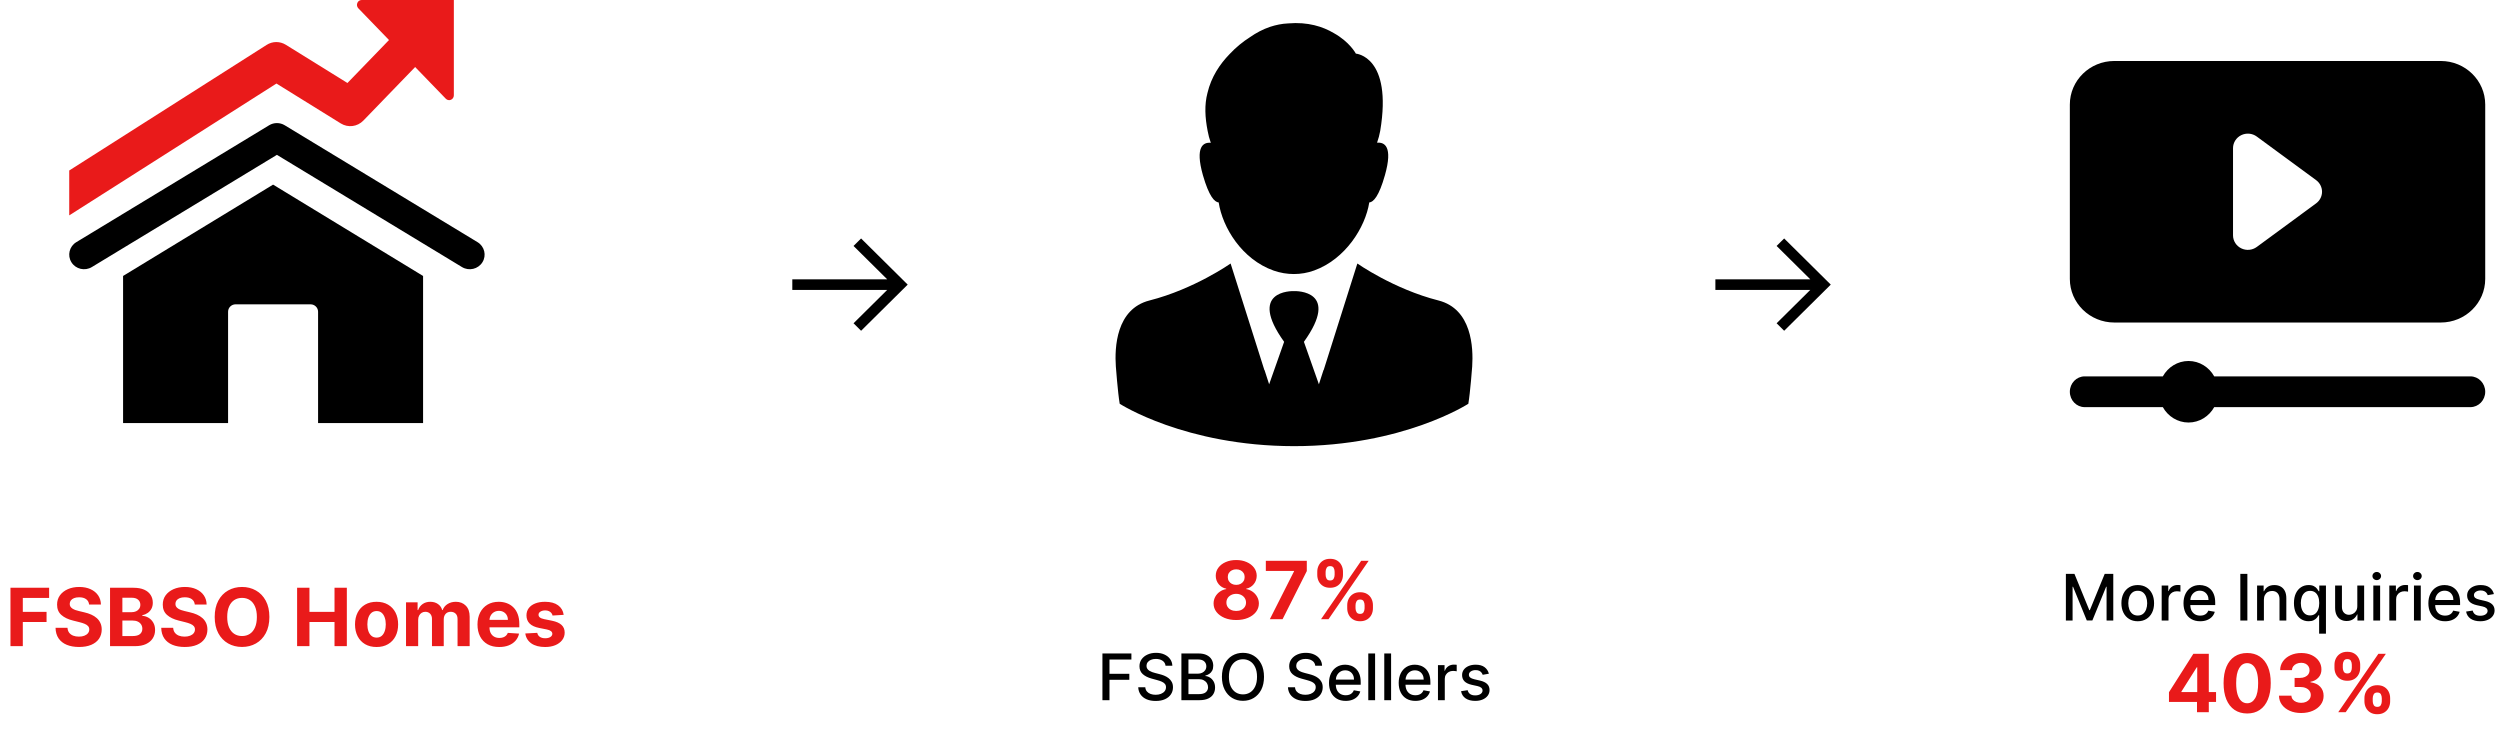 <svg width="325" height="96" viewBox="0 0 325 96" fill="none" xmlns="http://www.w3.org/2000/svg">
<path fill-rule="evenodd" clip-rule="evenodd" d="M281.167 48.928C281.834 47.733 283.081 46.928 284.507 46.928C285.934 46.928 287.18 47.733 287.848 48.928H321.15C322.214 48.928 323.079 49.824 323.079 50.928C323.079 52.032 322.214 52.928 321.15 52.928H287.848C287.18 54.123 285.934 54.928 284.507 54.928C283.081 54.928 281.834 54.123 281.167 52.928H271.007C269.943 52.928 269.079 52.032 269.079 50.928C269.079 49.824 269.943 48.928 271.007 48.928H281.167Z" fill="black"/>
<path d="M60.058 34.718L35.998 20.13L11.939 34.718C11.03 35.267 9.842 34.99 9.287 34.095C8.728 33.202 9.011 32.032 9.919 31.482L34.99 16.282C35.609 15.906 36.392 15.906 37.011 16.282L62.081 31.482C62.99 32.033 63.271 33.202 62.714 34.095C62.151 34.994 60.959 35.265 60.058 34.718Z" fill="black"/>
<path d="M40.375 39.562H30.625C30.087 39.562 29.65 39.994 29.65 40.527V55H16V35.874L35.5 24L55 35.876V55H41.35V40.527C41.35 39.994 40.913 39.562 40.375 39.562Z" fill="black"/>
<path d="M59 0V12.387C59 12.951 58.34 13.233 57.954 12.834L53.969 8.714L47.239 15.673C46.458 16.482 45.248 16.631 44.302 16.047L35.938 10.86L9 28V22.165L34.663 5.837C35.427 5.35 36.389 5.344 37.161 5.823L45.167 10.79L50.571 5.203L46.587 1.084C46.198 0.682 46.473 0 47.019 0H59Z" fill="#E91A1A"/>
<path d="M1.36 84V76.409H6.386V77.732H2.965V79.541H6.052V80.864H2.965V84H1.36ZM11.583 78.592C11.553 78.293 11.426 78.061 11.201 77.895C10.976 77.73 10.671 77.647 10.286 77.647C10.024 77.647 9.803 77.684 9.622 77.758C9.442 77.83 9.304 77.93 9.207 78.058C9.113 78.187 9.066 78.333 9.066 78.496C9.061 78.632 9.09 78.75 9.152 78.852C9.216 78.953 9.304 79.041 9.415 79.115C9.526 79.186 9.654 79.249 9.8 79.304C9.946 79.356 10.102 79.4 10.267 79.437L10.949 79.6C11.28 79.675 11.584 79.773 11.861 79.897C12.138 80.02 12.377 80.172 12.58 80.353C12.783 80.533 12.94 80.746 13.051 80.99C13.165 81.235 13.223 81.515 13.225 81.832C13.223 82.296 13.104 82.699 12.869 83.04C12.637 83.379 12.301 83.642 11.861 83.829C11.424 84.015 10.896 84.108 10.278 84.108C9.666 84.108 9.132 84.014 8.677 83.826C8.225 83.638 7.872 83.36 7.617 82.992C7.365 82.621 7.233 82.163 7.221 81.617H8.774C8.791 81.871 8.864 82.084 8.992 82.254C9.123 82.422 9.297 82.549 9.515 82.636C9.735 82.72 9.983 82.762 10.26 82.762C10.532 82.762 10.768 82.722 10.968 82.643C11.17 82.564 11.327 82.454 11.438 82.314C11.55 82.173 11.605 82.011 11.605 81.828C11.605 81.657 11.555 81.514 11.453 81.398C11.354 81.282 11.209 81.183 11.016 81.102C10.826 81.02 10.592 80.946 10.315 80.879L9.489 80.672C8.849 80.516 8.344 80.272 7.973 79.941C7.602 79.61 7.418 79.164 7.421 78.603C7.418 78.144 7.541 77.742 7.788 77.399C8.037 77.055 8.379 76.787 8.814 76.594C9.249 76.402 9.743 76.305 10.297 76.305C10.86 76.305 11.352 76.402 11.772 76.594C12.195 76.787 12.523 77.055 12.758 77.399C12.993 77.742 13.114 78.14 13.121 78.592H11.583ZM14.305 84V76.409H17.344C17.902 76.409 18.368 76.492 18.741 76.657C19.114 76.823 19.395 77.053 19.582 77.347C19.77 77.638 19.864 77.975 19.864 78.355C19.864 78.652 19.805 78.912 19.686 79.137C19.568 79.359 19.405 79.542 19.197 79.686C18.992 79.826 18.757 79.927 18.493 79.986V80.06C18.782 80.072 19.052 80.154 19.305 80.305C19.559 80.455 19.765 80.667 19.924 80.939C20.082 81.208 20.161 81.529 20.161 81.902C20.161 82.305 20.061 82.664 19.86 82.981C19.663 83.294 19.37 83.543 18.982 83.726C18.594 83.909 18.116 84 17.548 84H14.305ZM15.909 82.688H17.218C17.665 82.688 17.991 82.603 18.196 82.432C18.401 82.259 18.504 82.029 18.504 81.743C18.504 81.533 18.453 81.347 18.352 81.187C18.251 81.026 18.106 80.9 17.918 80.809C17.733 80.717 17.512 80.672 17.255 80.672H15.909V82.688ZM15.909 79.586H17.099C17.319 79.586 17.514 79.547 17.685 79.471C17.858 79.392 17.994 79.28 18.093 79.137C18.194 78.994 18.244 78.822 18.244 78.622C18.244 78.348 18.147 78.126 17.952 77.959C17.759 77.79 17.485 77.706 17.129 77.706H15.909V79.586ZM25.323 78.592C25.293 78.293 25.166 78.061 24.941 77.895C24.716 77.73 24.411 77.647 24.026 77.647C23.764 77.647 23.543 77.684 23.362 77.758C23.182 77.83 23.043 77.93 22.947 78.058C22.853 78.187 22.806 78.333 22.806 78.496C22.801 78.632 22.83 78.75 22.892 78.852C22.956 78.953 23.043 79.041 23.155 79.115C23.266 79.186 23.394 79.249 23.54 79.304C23.686 79.356 23.842 79.4 24.007 79.437L24.689 79.6C25.02 79.675 25.324 79.773 25.601 79.897C25.878 80.02 26.117 80.172 26.32 80.353C26.523 80.533 26.68 80.746 26.791 80.99C26.904 81.235 26.962 81.515 26.965 81.832C26.962 82.296 26.844 82.699 26.609 83.04C26.377 83.379 26.041 83.642 25.601 83.829C25.163 84.015 24.636 84.108 24.018 84.108C23.405 84.108 22.872 84.014 22.417 83.826C21.965 83.638 21.611 83.36 21.357 82.992C21.105 82.621 20.973 82.163 20.96 81.617H22.513C22.531 81.871 22.604 82.084 22.732 82.254C22.863 82.422 23.037 82.549 23.255 82.636C23.475 82.72 23.723 82.762 24 82.762C24.271 82.762 24.508 82.722 24.708 82.643C24.91 82.564 25.067 82.454 25.178 82.314C25.29 82.173 25.345 82.011 25.345 81.828C25.345 81.657 25.294 81.514 25.193 81.398C25.094 81.282 24.949 81.183 24.756 81.102C24.566 81.02 24.332 80.946 24.055 80.879L23.229 80.672C22.589 80.516 22.084 80.272 21.713 79.941C21.342 79.61 21.158 79.164 21.161 78.603C21.158 78.144 21.28 77.742 21.527 77.399C21.777 77.055 22.119 76.787 22.554 76.594C22.989 76.402 23.483 76.305 24.037 76.305C24.6 76.305 25.092 76.402 25.512 76.594C25.934 76.787 26.263 77.055 26.498 77.399C26.733 77.742 26.854 78.14 26.861 78.592H25.323ZM35.02 80.205C35.02 81.032 34.863 81.737 34.549 82.317C34.238 82.898 33.813 83.341 33.274 83.648C32.738 83.952 32.135 84.104 31.465 84.104C30.791 84.104 30.186 83.951 29.649 83.644C29.113 83.338 28.689 82.894 28.378 82.314C28.067 81.733 27.911 81.03 27.911 80.205C27.911 79.377 28.067 78.673 28.378 78.092C28.689 77.511 29.113 77.069 29.649 76.765C30.186 76.459 30.791 76.305 31.465 76.305C32.135 76.305 32.738 76.459 33.274 76.765C33.813 77.069 34.238 77.511 34.549 78.092C34.863 78.673 35.02 79.377 35.02 80.205ZM33.393 80.205C33.393 79.668 33.312 79.216 33.152 78.848C32.994 78.48 32.77 78.201 32.481 78.01C32.192 77.82 31.853 77.725 31.465 77.725C31.078 77.725 30.739 77.82 30.45 78.01C30.161 78.201 29.936 78.48 29.775 78.848C29.617 79.216 29.538 79.668 29.538 80.205C29.538 80.741 29.617 81.193 29.775 81.561C29.936 81.929 30.161 82.209 30.45 82.399C30.739 82.589 31.078 82.684 31.465 82.684C31.853 82.684 32.192 82.589 32.481 82.399C32.77 82.209 32.994 81.929 33.152 81.561C33.312 81.193 33.393 80.741 33.393 80.205ZM38.624 84V76.409H40.229V79.541H43.487V76.409H45.089V84H43.487V80.864H40.229V84H38.624ZM48.954 84.111C48.379 84.111 47.881 83.989 47.461 83.744C47.043 83.497 46.721 83.154 46.493 82.714C46.266 82.272 46.152 81.759 46.152 81.176C46.152 80.588 46.266 80.074 46.493 79.634C46.721 79.192 47.043 78.848 47.461 78.603C47.881 78.356 48.379 78.233 48.954 78.233C49.53 78.233 50.027 78.356 50.444 78.603C50.864 78.848 51.188 79.192 51.416 79.634C51.643 80.074 51.757 80.588 51.757 81.176C51.757 81.759 51.643 82.272 51.416 82.714C51.188 83.154 50.864 83.497 50.444 83.744C50.027 83.989 49.53 84.111 48.954 84.111ZM48.962 82.888C49.224 82.888 49.442 82.814 49.618 82.666C49.793 82.515 49.925 82.31 50.014 82.05C50.106 81.791 50.152 81.496 50.152 81.165C50.152 80.833 50.106 80.538 50.014 80.279C49.925 80.019 49.793 79.814 49.618 79.663C49.442 79.513 49.224 79.437 48.962 79.437C48.697 79.437 48.475 79.513 48.295 79.663C48.117 79.814 47.982 80.019 47.891 80.279C47.802 80.538 47.757 80.833 47.757 81.165C47.757 81.496 47.802 81.791 47.891 82.05C47.982 82.31 48.117 82.515 48.295 82.666C48.475 82.814 48.697 82.888 48.962 82.888ZM52.783 84V78.307H54.288V79.311H54.355C54.473 78.978 54.671 78.715 54.948 78.522C55.224 78.329 55.556 78.233 55.941 78.233C56.331 78.233 56.664 78.33 56.938 78.526C57.212 78.718 57.395 78.98 57.487 79.311H57.546C57.662 78.985 57.872 78.725 58.176 78.529C58.483 78.332 58.844 78.233 59.262 78.233C59.793 78.233 60.224 78.402 60.556 78.74C60.889 79.077 61.056 79.553 61.056 80.171V84H59.481V80.483C59.481 80.166 59.397 79.929 59.229 79.771C59.061 79.613 58.851 79.534 58.599 79.534C58.312 79.534 58.088 79.625 57.928 79.808C57.767 79.988 57.687 80.227 57.687 80.523V84H56.156V80.449C56.156 80.17 56.076 79.948 55.915 79.782C55.757 79.617 55.548 79.534 55.289 79.534C55.113 79.534 54.955 79.578 54.814 79.667C54.676 79.754 54.566 79.876 54.484 80.034C54.403 80.19 54.362 80.373 54.362 80.583V84H52.783ZM64.898 84.111C64.312 84.111 63.808 83.993 63.386 83.755C62.965 83.516 62.642 83.177 62.414 82.74C62.187 82.3 62.073 81.78 62.073 81.179C62.073 80.594 62.187 80.08 62.414 79.638C62.642 79.195 62.962 78.85 63.374 78.603C63.789 78.356 64.276 78.233 64.835 78.233C65.21 78.233 65.56 78.293 65.884 78.414C66.21 78.533 66.494 78.712 66.736 78.952C66.981 79.192 67.171 79.493 67.307 79.856C67.443 80.217 67.511 80.639 67.511 81.124V81.557H62.703V80.579H66.025C66.025 80.352 65.975 80.15 65.876 79.975C65.777 79.799 65.64 79.662 65.465 79.563C65.292 79.462 65.091 79.411 64.861 79.411C64.621 79.411 64.409 79.467 64.223 79.578C64.04 79.687 63.897 79.834 63.793 80.019C63.689 80.202 63.636 80.406 63.634 80.631V81.561C63.634 81.843 63.686 82.086 63.789 82.291C63.896 82.496 64.045 82.655 64.238 82.766C64.431 82.877 64.659 82.933 64.924 82.933C65.099 82.933 65.26 82.908 65.406 82.858C65.551 82.809 65.676 82.735 65.78 82.636C65.884 82.537 65.963 82.416 66.017 82.273L67.478 82.369C67.403 82.72 67.251 83.026 67.022 83.288C66.794 83.548 66.5 83.75 66.139 83.896C65.781 84.04 65.367 84.111 64.898 84.111ZM73.278 79.93L71.832 80.019C71.808 79.896 71.755 79.784 71.673 79.686C71.592 79.584 71.484 79.504 71.351 79.445C71.22 79.383 71.063 79.352 70.88 79.352C70.635 79.352 70.429 79.404 70.261 79.508C70.093 79.609 70.009 79.745 70.009 79.915C70.009 80.051 70.063 80.166 70.172 80.26C70.281 80.354 70.467 80.429 70.732 80.486L71.762 80.694C72.316 80.808 72.728 80.99 73 81.242C73.272 81.494 73.408 81.826 73.408 82.236C73.408 82.609 73.298 82.936 73.078 83.218C72.861 83.5 72.561 83.719 72.181 83.878C71.803 84.033 71.367 84.111 70.873 84.111C70.119 84.111 69.519 83.954 69.071 83.641C68.626 83.324 68.366 82.894 68.289 82.351L69.842 82.269C69.889 82.499 70.003 82.674 70.183 82.795C70.364 82.914 70.595 82.973 70.876 82.973C71.153 82.973 71.375 82.92 71.543 82.814C71.714 82.705 71.8 82.566 71.803 82.395C71.8 82.252 71.74 82.134 71.621 82.043C71.503 81.949 71.32 81.877 71.073 81.828L70.087 81.632C69.531 81.52 69.117 81.328 68.845 81.053C68.576 80.779 68.441 80.429 68.441 80.004C68.441 79.639 68.54 79.324 68.738 79.059C68.938 78.795 69.218 78.591 69.579 78.448C69.942 78.304 70.367 78.233 70.854 78.233C71.573 78.233 72.139 78.385 72.552 78.689C72.967 78.993 73.209 79.406 73.278 79.93Z" fill="#E91A1A"/>
<path d="M160.708 80.603C160.137 80.603 159.629 80.51 159.185 80.325C158.742 80.137 158.395 79.881 158.143 79.558C157.891 79.234 157.765 78.867 157.765 78.457C157.765 78.141 157.837 77.85 157.98 77.586C158.126 77.319 158.324 77.098 158.573 76.922C158.823 76.744 159.102 76.631 159.411 76.581V76.529C159.005 76.448 158.677 76.251 158.425 75.94C158.173 75.626 158.047 75.262 158.047 74.847C158.047 74.454 158.162 74.104 158.391 73.798C158.621 73.489 158.936 73.247 159.337 73.071C159.739 72.893 160.197 72.804 160.708 72.804C161.219 72.804 161.675 72.893 162.076 73.071C162.478 73.249 162.795 73.493 163.025 73.801C163.254 74.108 163.37 74.456 163.373 74.847C163.37 75.264 163.242 75.629 162.987 75.94C162.733 76.251 162.407 76.448 162.009 76.529V76.581C162.313 76.631 162.588 76.744 162.836 76.922C163.085 77.098 163.283 77.319 163.429 77.586C163.577 77.85 163.652 78.141 163.655 78.457C163.652 78.867 163.525 79.234 163.273 79.558C163.021 79.881 162.672 80.137 162.228 80.325C161.785 80.51 161.279 80.603 160.708 80.603ZM160.708 79.424C160.963 79.424 161.185 79.378 161.375 79.287C161.565 79.193 161.714 79.065 161.82 78.901C161.929 78.736 161.983 78.546 161.983 78.331C161.983 78.111 161.927 77.917 161.816 77.749C161.705 77.578 161.554 77.445 161.364 77.349C161.174 77.25 160.955 77.2 160.708 77.2C160.463 77.2 160.245 77.25 160.052 77.349C159.859 77.445 159.707 77.578 159.596 77.749C159.487 77.917 159.433 78.111 159.433 78.331C159.433 78.546 159.486 78.736 159.592 78.901C159.699 79.065 159.848 79.193 160.041 79.287C160.234 79.378 160.456 79.424 160.708 79.424ZM160.708 76.033C160.921 76.033 161.11 75.99 161.275 75.903C161.441 75.817 161.57 75.697 161.664 75.543C161.758 75.39 161.805 75.214 161.805 75.013C161.805 74.816 161.758 74.643 161.664 74.495C161.57 74.344 161.442 74.227 161.279 74.142C161.116 74.056 160.925 74.013 160.708 74.013C160.493 74.013 160.303 74.056 160.137 74.142C159.972 74.227 159.842 74.344 159.748 74.495C159.657 74.643 159.611 74.816 159.611 75.013C159.611 75.214 159.658 75.39 159.752 75.543C159.846 75.697 159.975 75.817 160.141 75.903C160.306 75.99 160.495 76.033 160.708 76.033ZM165.077 80.499L168.224 74.272V74.22H164.558V72.908H169.884V74.239L166.734 80.499H165.077ZM175.139 79.076V78.675C175.139 78.371 175.203 78.092 175.332 77.838C175.463 77.581 175.652 77.376 175.899 77.222C176.149 77.067 176.452 76.989 176.811 76.989C177.174 76.989 177.479 77.066 177.726 77.219C177.976 77.372 178.164 77.577 178.29 77.834C178.418 78.089 178.482 78.369 178.482 78.675V79.076C178.482 79.38 178.418 79.66 178.29 79.917C178.161 80.172 177.972 80.376 177.723 80.529C177.473 80.684 177.169 80.762 176.811 80.762C176.447 80.762 176.142 80.684 175.895 80.529C175.648 80.376 175.46 80.172 175.332 79.917C175.203 79.66 175.139 79.38 175.139 79.076ZM176.218 78.675V79.076C176.218 79.251 176.26 79.417 176.344 79.572C176.43 79.728 176.586 79.806 176.811 79.806C177.036 79.806 177.189 79.729 177.27 79.576C177.354 79.423 177.396 79.256 177.396 79.076V78.675C177.396 78.495 177.357 78.327 177.278 78.171C177.199 78.016 177.043 77.938 176.811 77.938C176.588 77.938 176.434 78.016 176.347 78.171C176.261 78.327 176.218 78.495 176.218 78.675ZM171.244 74.732V74.332C171.244 74.025 171.309 73.745 171.44 73.49C171.571 73.233 171.76 73.028 172.007 72.875C172.257 72.722 172.558 72.645 172.912 72.645C173.277 72.645 173.584 72.722 173.831 72.875C174.078 73.028 174.266 73.233 174.394 73.49C174.523 73.745 174.587 74.025 174.587 74.332V74.732C174.587 75.038 174.521 75.319 174.39 75.573C174.262 75.828 174.073 76.031 173.823 76.185C173.576 76.335 173.272 76.411 172.912 76.411C172.551 76.411 172.246 76.334 171.996 76.181C171.749 76.025 171.561 75.822 171.433 75.569C171.307 75.315 171.244 75.036 171.244 74.732ZM172.33 74.332V74.732C172.33 74.912 172.372 75.079 172.456 75.232C172.542 75.385 172.694 75.462 172.912 75.462C173.139 75.462 173.293 75.385 173.375 75.232C173.459 75.079 173.501 74.912 173.501 74.732V74.332C173.501 74.151 173.461 73.983 173.382 73.827C173.303 73.672 173.146 73.594 172.912 73.594C172.692 73.594 172.54 73.673 172.456 73.831C172.372 73.989 172.33 74.156 172.33 74.332ZM171.733 80.499L176.952 72.908H177.923L172.704 80.499H171.733Z" fill="#E91A1A"/>
<path d="M281.966 91.253V89.989L285.135 84.996H286.225V86.746H285.58L283.582 89.907V89.966H288.086V91.253H281.966ZM285.61 92.587V90.867L285.64 90.307V84.996H287.144V92.587H285.61ZM292.131 92.754C291.494 92.751 290.945 92.594 290.486 92.283C290.029 91.972 289.676 91.521 289.429 90.93C289.185 90.34 289.064 89.629 289.066 88.799C289.066 87.971 289.188 87.266 289.433 86.683C289.68 86.099 290.032 85.656 290.489 85.352C290.949 85.046 291.496 84.892 292.131 84.892C292.766 84.892 293.313 85.046 293.77 85.352C294.229 85.658 294.583 86.103 294.83 86.686C295.077 87.267 295.199 87.971 295.197 88.799C295.197 89.632 295.073 90.343 294.826 90.934C294.581 91.524 294.231 91.975 293.773 92.287C293.316 92.598 292.769 92.754 292.131 92.754ZM292.131 91.423C292.566 91.423 292.913 91.204 293.173 90.767C293.432 90.33 293.561 89.674 293.558 88.799C293.558 88.223 293.499 87.744 293.38 87.361C293.264 86.978 293.099 86.69 292.884 86.497C292.671 86.305 292.421 86.208 292.131 86.208C291.699 86.208 291.353 86.424 291.094 86.857C290.834 87.289 290.703 87.936 290.701 88.799C290.701 89.382 290.759 89.869 290.875 90.259C290.994 90.647 291.16 90.939 291.375 91.134C291.59 91.327 291.842 91.423 292.131 91.423ZM299.147 92.691C298.593 92.691 298.1 92.596 297.668 92.405C297.238 92.213 296.898 91.948 296.649 91.612C296.402 91.274 296.274 90.883 296.267 90.441H297.883C297.893 90.626 297.953 90.789 298.065 90.93C298.178 91.069 298.329 91.176 298.517 91.253C298.705 91.329 298.916 91.368 299.151 91.368C299.395 91.368 299.611 91.324 299.799 91.238C299.987 91.151 300.134 91.031 300.24 90.878C300.346 90.725 300.4 90.548 300.4 90.348C300.4 90.146 300.343 89.966 300.229 89.811C300.118 89.653 299.957 89.529 299.747 89.44C299.54 89.351 299.293 89.307 299.006 89.307H298.298V88.128H299.006C299.248 88.128 299.462 88.086 299.647 88.002C299.835 87.918 299.981 87.802 300.085 87.654C300.188 87.503 300.24 87.327 300.24 87.127C300.24 86.937 300.195 86.77 300.103 86.627C300.014 86.481 299.888 86.368 299.725 86.286C299.564 86.204 299.377 86.164 299.162 86.164C298.944 86.164 298.745 86.203 298.565 86.282C298.385 86.359 298.24 86.469 298.131 86.612C298.023 86.755 297.964 86.923 297.957 87.116H296.419C296.426 86.679 296.551 86.293 296.793 85.96C297.035 85.626 297.362 85.365 297.772 85.178C298.184 84.987 298.65 84.892 299.169 84.892C299.693 84.892 300.151 84.987 300.544 85.178C300.937 85.368 301.242 85.625 301.46 85.949C301.68 86.27 301.788 86.631 301.786 87.031C301.788 87.456 301.656 87.811 301.389 88.095C301.125 88.379 300.78 88.559 300.355 88.636V88.695C300.914 88.767 301.339 88.961 301.63 89.277C301.924 89.591 302.07 89.984 302.068 90.456C302.07 90.888 301.945 91.272 301.693 91.608C301.444 91.945 301.099 92.209 300.659 92.402C300.219 92.594 299.715 92.691 299.147 92.691ZM307.376 91.164V90.763C307.376 90.459 307.44 90.18 307.569 89.926C307.7 89.669 307.889 89.464 308.136 89.31C308.385 89.155 308.689 89.077 309.048 89.077C309.411 89.077 309.716 89.153 309.963 89.307C310.213 89.46 310.401 89.665 310.527 89.922C310.655 90.177 310.719 90.457 310.719 90.763V91.164C310.719 91.468 310.655 91.748 310.527 92.005C310.398 92.26 310.209 92.463 309.96 92.617C309.71 92.772 309.406 92.85 309.048 92.85C308.684 92.85 308.379 92.772 308.132 92.617C307.885 92.463 307.697 92.26 307.569 92.005C307.44 91.748 307.376 91.468 307.376 91.164ZM308.455 90.763V91.164C308.455 91.339 308.497 91.505 308.581 91.66C308.667 91.816 308.823 91.894 309.048 91.894C309.273 91.894 309.426 91.817 309.507 91.664C309.591 91.511 309.633 91.344 309.633 91.164V90.763C309.633 90.583 309.594 90.415 309.515 90.259C309.436 90.104 309.28 90.026 309.048 90.026C308.825 90.026 308.671 90.104 308.584 90.259C308.498 90.415 308.455 90.583 308.455 90.763ZM303.481 86.82V86.419C303.481 86.113 303.546 85.832 303.677 85.578C303.808 85.321 303.997 85.116 304.244 84.963C304.494 84.809 304.795 84.733 305.149 84.733C305.514 84.733 305.821 84.809 306.068 84.963C306.315 85.116 306.503 85.321 306.631 85.578C306.76 85.832 306.824 86.113 306.824 86.419V86.82C306.824 87.126 306.758 87.406 306.627 87.661C306.499 87.915 306.31 88.119 306.06 88.273C305.813 88.423 305.509 88.499 305.149 88.499C304.788 88.499 304.483 88.422 304.233 88.269C303.986 88.113 303.798 87.909 303.67 87.657C303.544 87.403 303.481 87.124 303.481 86.82ZM304.567 86.419V86.82C304.567 87 304.609 87.167 304.693 87.32C304.779 87.473 304.931 87.55 305.149 87.55C305.376 87.55 305.53 87.473 305.612 87.32C305.696 87.167 305.738 87 305.738 86.82V86.419C305.738 86.239 305.698 86.071 305.619 85.915C305.54 85.76 305.383 85.682 305.149 85.682C304.929 85.682 304.777 85.761 304.693 85.919C304.609 86.077 304.567 86.244 304.567 86.419ZM303.97 92.587L309.189 84.996H310.16L304.941 92.587H303.97Z" fill="#E91A1A"/>
<path d="M143.316 91.024V84.951H147.082V85.74H144.232V87.59H146.812V88.376H144.232V91.024H143.316ZM151.52 86.546C151.489 86.266 151.358 86.048 151.129 85.894C150.9 85.738 150.611 85.66 150.263 85.66C150.014 85.66 149.799 85.7 149.617 85.778C149.435 85.856 149.294 85.962 149.193 86.099C149.094 86.233 149.045 86.386 149.045 86.558C149.045 86.703 149.078 86.827 149.145 86.932C149.215 87.037 149.305 87.125 149.415 87.196C149.528 87.265 149.648 87.323 149.777 87.371C149.905 87.416 150.029 87.454 150.148 87.484L150.741 87.638C150.934 87.685 151.133 87.749 151.337 87.83C151.54 87.912 151.729 88.018 151.903 88.151C152.077 88.283 152.217 88.447 152.324 88.643C152.433 88.839 152.487 89.073 152.487 89.346C152.487 89.69 152.398 89.995 152.22 90.262C152.044 90.529 151.788 90.739 151.452 90.894C151.118 91.048 150.714 91.125 150.24 91.125C149.785 91.125 149.391 91.053 149.059 90.908C148.727 90.764 148.467 90.559 148.28 90.294C148.092 90.028 147.988 89.711 147.968 89.346H148.887C148.905 89.565 148.976 89.748 149.101 89.894C149.227 90.038 149.389 90.146 149.584 90.217C149.782 90.287 149.998 90.321 150.234 90.321C150.493 90.321 150.723 90.281 150.924 90.2C151.128 90.117 151.288 90.002 151.405 89.856C151.521 89.707 151.58 89.534 151.58 89.337C151.58 89.157 151.528 89.01 151.426 88.895C151.325 88.78 151.187 88.685 151.013 88.61C150.841 88.535 150.647 88.469 150.429 88.412L149.712 88.216C149.225 88.084 148.84 87.889 148.555 87.632C148.273 87.375 148.131 87.035 148.131 86.612C148.131 86.262 148.226 85.956 148.416 85.695C148.606 85.435 148.863 85.232 149.187 85.088C149.511 84.941 149.877 84.868 150.284 84.868C150.695 84.868 151.058 84.94 151.372 85.085C151.688 85.229 151.938 85.428 152.119 85.681C152.301 85.932 152.396 86.22 152.404 86.546H151.52ZM153.582 91.024V84.951H155.806C156.237 84.951 156.594 85.022 156.876 85.165C157.159 85.305 157.371 85.496 157.511 85.737C157.651 85.976 157.721 86.246 157.721 86.546C157.721 86.799 157.675 87.013 157.582 87.187C157.489 87.359 157.365 87.497 157.208 87.602C157.054 87.705 156.884 87.78 156.698 87.828V87.887C156.9 87.897 157.097 87.962 157.288 88.082C157.482 88.201 157.642 88.37 157.769 88.59C157.895 88.809 157.959 89.076 157.959 89.39C157.959 89.701 157.885 89.979 157.739 90.226C157.595 90.471 157.371 90.666 157.069 90.81C156.767 90.953 156.38 91.024 155.91 91.024H153.582ZM154.498 90.238H155.821C156.26 90.238 156.574 90.153 156.764 89.983C156.953 89.813 157.048 89.601 157.048 89.346C157.048 89.154 157 88.978 156.903 88.818C156.806 88.658 156.668 88.53 156.488 88.435C156.31 88.34 156.098 88.293 155.853 88.293H154.498V90.238ZM154.498 87.578H155.726C155.931 87.578 156.116 87.539 156.28 87.46C156.446 87.381 156.578 87.27 156.675 87.128C156.774 86.983 156.823 86.813 156.823 86.618C156.823 86.367 156.735 86.156 156.559 85.986C156.383 85.816 156.113 85.731 155.75 85.731H154.498V87.578ZM164.32 87.988C164.32 88.636 164.202 89.193 163.965 89.66C163.727 90.124 163.402 90.482 162.989 90.733C162.578 90.982 162.11 91.107 161.586 91.107C161.061 91.107 160.591 90.982 160.178 90.733C159.767 90.482 159.443 90.124 159.205 89.657C158.968 89.191 158.85 88.634 158.85 87.988C158.85 87.339 158.968 86.783 159.205 86.318C159.443 85.852 159.767 85.494 160.178 85.245C160.591 84.994 161.061 84.868 161.586 84.868C162.11 84.868 162.578 84.994 162.989 85.245C163.402 85.494 163.727 85.852 163.965 86.318C164.202 86.783 164.32 87.339 164.32 87.988ZM163.413 87.988C163.413 87.493 163.333 87.077 163.173 86.739C163.015 86.399 162.797 86.142 162.521 85.968C162.246 85.792 161.934 85.704 161.586 85.704C161.237 85.704 160.924 85.792 160.649 85.968C160.375 86.142 160.157 86.399 159.997 86.739C159.839 87.077 159.76 87.493 159.76 87.988C159.76 88.482 159.839 88.899 159.997 89.239C160.157 89.577 160.375 89.834 160.649 90.01C160.924 90.184 161.237 90.271 161.586 90.271C161.934 90.271 162.246 90.184 162.521 90.01C162.797 89.834 163.015 89.577 163.173 89.239C163.333 88.899 163.413 88.482 163.413 87.988ZM170.985 86.546C170.953 86.266 170.823 86.048 170.593 85.894C170.364 85.738 170.075 85.66 169.727 85.66C169.478 85.66 169.263 85.7 169.081 85.778C168.899 85.856 168.758 85.962 168.657 86.099C168.558 86.233 168.509 86.386 168.509 86.558C168.509 86.703 168.542 86.827 168.609 86.932C168.679 87.037 168.769 87.125 168.879 87.196C168.992 87.265 169.113 87.323 169.241 87.371C169.37 87.416 169.493 87.454 169.612 87.484L170.205 87.638C170.398 87.685 170.597 87.749 170.801 87.83C171.004 87.912 171.193 88.018 171.367 88.151C171.541 88.283 171.681 88.447 171.788 88.643C171.897 88.839 171.951 89.073 171.951 89.346C171.951 89.69 171.862 89.995 171.684 90.262C171.508 90.529 171.252 90.739 170.916 90.894C170.582 91.048 170.178 91.125 169.704 91.125C169.249 91.125 168.856 91.053 168.524 90.908C168.191 90.764 167.931 90.559 167.744 90.294C167.556 90.028 167.452 89.711 167.432 89.346H168.352C168.369 89.565 168.44 89.748 168.565 89.894C168.692 90.038 168.853 90.146 169.048 90.217C169.246 90.287 169.462 90.321 169.698 90.321C169.957 90.321 170.187 90.281 170.389 90.2C170.592 90.117 170.752 90.002 170.869 89.856C170.986 89.707 171.044 89.534 171.044 89.337C171.044 89.157 170.993 89.01 170.89 88.895C170.789 88.78 170.652 88.685 170.478 88.61C170.306 88.535 170.111 88.469 169.893 88.412L169.176 88.216C168.69 88.084 168.304 87.889 168.019 87.632C167.737 87.375 167.595 87.035 167.595 86.612C167.595 86.262 167.69 85.956 167.88 85.695C168.07 85.435 168.327 85.232 168.651 85.088C168.975 84.941 169.341 84.868 169.748 84.868C170.159 84.868 170.522 84.94 170.836 85.085C171.153 85.229 171.402 85.428 171.584 85.681C171.765 85.932 171.86 86.22 171.868 86.546H170.985ZM174.938 91.116C174.489 91.116 174.103 91.02 173.779 90.828C173.456 90.635 173.207 90.363 173.031 90.013C172.857 89.661 172.77 89.249 172.77 88.776C172.77 88.31 172.857 87.899 173.031 87.543C173.207 87.187 173.452 86.909 173.767 86.71C174.083 86.51 174.453 86.41 174.876 86.41C175.133 86.41 175.382 86.453 175.623 86.538C175.864 86.623 176.08 86.756 176.272 86.938C176.464 87.12 176.615 87.356 176.726 87.647C176.837 87.935 176.892 88.286 176.892 88.699V89.013H173.271V88.349H176.023C176.023 88.116 175.976 87.909 175.881 87.73C175.786 87.548 175.653 87.404 175.481 87.3C175.311 87.195 175.111 87.142 174.882 87.142C174.632 87.142 174.415 87.204 174.229 87.326C174.045 87.447 173.903 87.605 173.802 87.801C173.703 87.995 173.654 88.205 173.654 88.432V88.951C173.654 89.256 173.707 89.515 173.814 89.728C173.923 89.942 174.074 90.105 174.268 90.217C174.462 90.328 174.688 90.383 174.947 90.383C175.115 90.383 175.268 90.36 175.406 90.312C175.545 90.263 175.664 90.19 175.765 90.093C175.866 89.996 175.943 89.876 175.996 89.734L176.836 89.885C176.768 90.132 176.648 90.349 176.474 90.535C176.302 90.719 176.085 90.862 175.824 90.965C175.566 91.065 175.27 91.116 174.938 91.116ZM178.762 84.951V91.024H177.876V84.951H178.762ZM180.842 84.951V91.024H179.955V84.951H180.842ZM183.997 91.116C183.549 91.116 183.162 91.02 182.838 90.828C182.516 90.635 182.267 90.363 182.091 90.013C181.917 89.661 181.83 89.249 181.83 88.776C181.83 88.31 181.917 87.899 182.091 87.543C182.267 87.187 182.512 86.909 182.826 86.71C183.142 86.51 183.512 86.41 183.935 86.41C184.192 86.41 184.441 86.453 184.682 86.538C184.923 86.623 185.14 86.756 185.332 86.938C185.523 87.12 185.675 87.356 185.785 87.647C185.896 87.935 185.951 88.286 185.951 88.699V89.013H182.331V88.349H185.083C185.083 88.116 185.035 87.909 184.94 87.73C184.845 87.548 184.712 87.404 184.54 87.3C184.37 87.195 184.17 87.142 183.941 87.142C183.692 87.142 183.474 87.204 183.289 87.326C183.105 87.447 182.962 87.605 182.862 87.801C182.763 87.995 182.713 88.205 182.713 88.432V88.951C182.713 89.256 182.767 89.515 182.873 89.728C182.982 89.942 183.133 90.105 183.327 90.217C183.521 90.328 183.747 90.383 184.006 90.383C184.174 90.383 184.327 90.36 184.466 90.312C184.604 90.263 184.724 90.19 184.825 90.093C184.925 89.996 185.002 89.876 185.056 89.734L185.895 89.885C185.828 90.132 185.707 90.349 185.533 90.535C185.361 90.719 185.145 90.862 184.884 90.965C184.625 91.065 184.329 91.116 183.997 91.116ZM186.935 91.024V86.469H187.792V87.193H187.839C187.922 86.948 188.069 86.755 188.278 86.615C188.49 86.472 188.729 86.401 188.996 86.401C189.051 86.401 189.116 86.403 189.191 86.407C189.269 86.411 189.329 86.416 189.372 86.422V87.27C189.337 87.26 189.274 87.249 189.183 87.237C189.092 87.224 189.001 87.217 188.91 87.217C188.7 87.217 188.513 87.261 188.349 87.35C188.187 87.437 188.059 87.559 187.964 87.715C187.869 87.869 187.822 88.045 187.822 88.243V91.024H186.935ZM193.553 87.581L192.749 87.724C192.715 87.621 192.662 87.523 192.589 87.43C192.518 87.337 192.421 87.261 192.298 87.202C192.176 87.142 192.022 87.113 191.839 87.113C191.588 87.113 191.378 87.169 191.21 87.282C191.042 87.393 190.958 87.536 190.958 87.712C190.958 87.864 191.014 87.987 191.127 88.079C191.24 88.172 191.422 88.249 191.673 88.308L192.396 88.474C192.815 88.571 193.128 88.72 193.333 88.922C193.539 89.123 193.641 89.385 193.641 89.707C193.641 89.98 193.562 90.223 193.404 90.437C193.248 90.648 193.03 90.814 192.749 90.935C192.47 91.056 192.147 91.116 191.779 91.116C191.269 91.116 190.853 91.007 190.531 90.79C190.209 90.57 190.011 90.259 189.938 89.856L190.795 89.725C190.848 89.949 190.958 90.118 191.124 90.232C191.29 90.345 191.507 90.401 191.773 90.401C192.064 90.401 192.296 90.341 192.47 90.22C192.644 90.098 192.731 89.949 192.731 89.773C192.731 89.63 192.678 89.511 192.571 89.414C192.466 89.317 192.305 89.244 192.088 89.194L191.317 89.025C190.892 88.928 190.577 88.774 190.374 88.563C190.172 88.351 190.071 88.084 190.071 87.759C190.071 87.49 190.147 87.255 190.297 87.054C190.447 86.852 190.655 86.695 190.919 86.582C191.184 86.467 191.488 86.41 191.83 86.41C192.322 86.41 192.709 86.517 192.992 86.73C193.275 86.942 193.462 87.225 193.553 87.581Z" fill="black"/>
<path d="M268.565 74.599H269.677L271.61 79.319H271.681L273.614 74.599H274.726V80.671H273.854V76.277H273.798L272.007 80.662H271.284L269.493 76.274H269.436V80.671H268.565V74.599ZM277.906 80.763C277.479 80.763 277.106 80.665 276.788 80.469C276.47 80.274 276.222 80 276.046 79.648C275.871 79.296 275.783 78.885 275.783 78.415C275.783 77.942 275.871 77.529 276.046 77.175C276.222 76.821 276.47 76.547 276.788 76.351C277.106 76.155 277.479 76.057 277.906 76.057C278.333 76.057 278.705 76.155 279.024 76.351C279.342 76.547 279.589 76.821 279.765 77.175C279.941 77.529 280.029 77.942 280.029 78.415C280.029 78.885 279.941 79.296 279.765 79.648C279.589 80 279.342 80.274 279.024 80.469C278.705 80.665 278.333 80.763 277.906 80.763ZM277.909 80.019C278.185 80.019 278.415 79.946 278.597 79.799C278.778 79.653 278.913 79.458 279 79.215C279.089 78.972 279.133 78.704 279.133 78.412C279.133 78.121 279.089 77.854 279 77.611C278.913 77.366 278.778 77.169 278.597 77.021C278.415 76.873 278.185 76.799 277.909 76.799C277.63 76.799 277.399 76.873 277.215 77.021C277.033 77.169 276.897 77.366 276.809 77.611C276.722 77.854 276.678 78.121 276.678 78.412C276.678 78.704 276.722 78.972 276.809 79.215C276.897 79.458 277.033 79.653 277.215 79.799C277.399 79.946 277.63 80.019 277.909 80.019ZM281.018 80.671V76.117H281.875V76.84H281.923C282.006 76.595 282.152 76.402 282.362 76.262C282.573 76.12 282.812 76.048 283.079 76.048C283.134 76.048 283.2 76.05 283.275 76.054C283.352 76.058 283.412 76.063 283.456 76.069V76.917C283.42 76.907 283.357 76.897 283.266 76.885C283.175 76.871 283.084 76.864 282.993 76.864C282.784 76.864 282.597 76.908 282.433 76.997C282.271 77.084 282.142 77.206 282.047 77.362C281.952 77.516 281.905 77.692 281.905 77.89V80.671H281.018ZM286.023 80.763C285.574 80.763 285.188 80.667 284.863 80.475C284.541 80.282 284.292 80.01 284.116 79.66C283.942 79.308 283.855 78.896 283.855 78.424C283.855 77.957 283.942 77.546 284.116 77.19C284.292 76.834 284.537 76.556 284.852 76.357C285.168 76.157 285.538 76.057 285.961 76.057C286.218 76.057 286.467 76.1 286.708 76.185C286.949 76.27 287.165 76.403 287.357 76.585C287.549 76.767 287.7 77.003 287.811 77.294C287.922 77.582 287.977 77.933 287.977 78.346V78.661H284.356V77.997H287.108C287.108 77.763 287.061 77.557 286.966 77.377C286.871 77.195 286.737 77.052 286.565 76.947C286.395 76.842 286.196 76.79 285.966 76.79C285.717 76.79 285.5 76.851 285.314 76.974C285.13 77.094 284.988 77.252 284.887 77.448C284.788 77.642 284.739 77.852 284.739 78.08V78.599C284.739 78.903 284.792 79.162 284.899 79.375C285.008 79.589 285.159 79.752 285.353 79.865C285.546 79.975 285.773 80.031 286.032 80.031C286.2 80.031 286.353 80.007 286.491 79.96C286.63 79.91 286.749 79.837 286.85 79.74C286.951 79.643 287.028 79.524 287.081 79.381L287.921 79.532C287.853 79.78 287.733 79.996 287.559 80.182C287.387 80.366 287.17 80.509 286.909 80.612C286.65 80.713 286.355 80.763 286.023 80.763ZM292.158 74.599V80.671H291.242V74.599H292.158ZM294.307 77.967V80.671H293.421V76.117H294.272V76.858H294.328C294.433 76.617 294.597 76.423 294.82 76.277C295.046 76.13 295.329 76.057 295.671 76.057C295.982 76.057 296.254 76.123 296.487 76.253C296.72 76.382 296.901 76.573 297.03 76.828C297.158 77.083 297.222 77.399 297.222 77.774V80.671H296.336V77.881C296.336 77.551 296.25 77.293 296.078 77.107C295.906 76.919 295.669 76.825 295.369 76.825C295.163 76.825 294.981 76.87 294.82 76.959C294.662 77.048 294.537 77.178 294.444 77.35C294.353 77.52 294.307 77.726 294.307 77.967ZM301.486 82.379V79.963H301.433C301.379 80.059 301.302 80.17 301.202 80.295C301.103 80.419 300.966 80.528 300.792 80.621C300.618 80.714 300.393 80.76 300.116 80.76C299.749 80.76 299.42 80.666 299.132 80.478C298.845 80.289 298.62 80.019 298.456 79.669C298.294 79.317 298.213 78.895 298.213 78.403C298.213 77.911 298.295 77.49 298.459 77.14C298.625 76.79 298.852 76.522 299.141 76.336C299.429 76.15 299.756 76.057 300.122 76.057C300.405 76.057 300.632 76.105 300.804 76.2C300.978 76.293 301.113 76.401 301.207 76.526C301.304 76.65 301.379 76.76 301.433 76.855H301.507V76.117H302.373V82.379H301.486ZM300.312 80.004C300.567 80.004 300.782 79.937 300.958 79.802C301.136 79.666 301.271 79.477 301.362 79.236C301.455 78.995 301.501 78.714 301.501 78.394C301.501 78.078 301.456 77.801 301.365 77.564C301.274 77.326 301.14 77.142 300.964 77.009C300.788 76.877 300.571 76.811 300.312 76.811C300.045 76.811 299.823 76.88 299.645 77.018C299.467 77.156 299.332 77.345 299.242 77.584C299.153 77.824 299.108 78.093 299.108 78.394C299.108 78.698 299.154 78.972 299.245 79.215C299.335 79.458 299.47 79.651 299.648 79.793C299.828 79.934 300.049 80.004 300.312 80.004ZM306.45 78.782V76.117H307.339V80.671H306.468V79.882H306.42C306.315 80.126 306.147 80.328 305.916 80.49C305.687 80.65 305.401 80.73 305.059 80.73C304.767 80.73 304.508 80.666 304.282 80.538C304.059 80.407 303.883 80.215 303.755 79.96C303.628 79.704 303.565 79.389 303.565 79.014V76.117H304.451V78.907C304.451 79.217 304.537 79.464 304.709 79.648C304.881 79.832 305.105 79.924 305.379 79.924C305.545 79.924 305.711 79.882 305.875 79.799C306.041 79.716 306.178 79.591 306.287 79.423C306.397 79.255 306.452 79.041 306.45 78.782ZM308.531 80.671V76.117H309.417V80.671H308.531ZM308.978 75.414C308.824 75.414 308.692 75.362 308.581 75.26C308.472 75.155 308.418 75.03 308.418 74.886C308.418 74.74 308.472 74.615 308.581 74.513C308.692 74.408 308.824 74.355 308.978 74.355C309.133 74.355 309.264 74.408 309.373 74.513C309.483 74.615 309.539 74.74 309.539 74.886C309.539 75.03 309.483 75.155 309.373 75.26C309.264 75.362 309.133 75.414 308.978 75.414ZM310.61 80.671V76.117H311.467V76.84H311.514C311.597 76.595 311.744 76.402 311.953 76.262C312.165 76.12 312.404 76.048 312.671 76.048C312.726 76.048 312.791 76.05 312.867 76.054C312.944 76.058 313.004 76.063 313.047 76.069V76.917C313.012 76.907 312.949 76.897 312.858 76.885C312.767 76.871 312.676 76.864 312.585 76.864C312.375 76.864 312.188 76.908 312.024 76.997C311.862 77.084 311.734 77.206 311.639 77.362C311.544 77.516 311.497 77.692 311.497 77.89V80.671H310.61ZM313.815 80.671V76.117H314.701V80.671H313.815ZM314.262 75.414C314.108 75.414 313.976 75.362 313.865 75.26C313.756 75.155 313.702 75.03 313.702 74.886C313.702 74.74 313.756 74.615 313.865 74.513C313.976 74.408 314.108 74.355 314.262 74.355C314.417 74.355 314.548 74.408 314.657 74.513C314.767 74.615 314.823 74.74 314.823 74.886C314.823 75.03 314.767 75.155 314.657 75.26C314.548 75.362 314.417 75.414 314.262 75.414ZM317.857 80.763C317.408 80.763 317.022 80.667 316.698 80.475C316.375 80.282 316.126 80.01 315.95 79.66C315.776 79.308 315.689 78.896 315.689 78.424C315.689 77.957 315.776 77.546 315.95 77.19C316.126 76.834 316.371 76.556 316.686 76.357C317.002 76.157 317.372 76.057 317.795 76.057C318.052 76.057 318.301 76.1 318.542 76.185C318.783 76.27 318.999 76.403 319.191 76.585C319.383 76.767 319.534 77.003 319.645 77.294C319.756 77.582 319.811 77.933 319.811 78.346V78.661H316.19V77.997H318.942C318.942 77.763 318.895 77.557 318.8 77.377C318.705 77.195 318.571 77.052 318.4 76.947C318.23 76.842 318.03 76.79 317.801 76.79C317.551 76.79 317.334 76.851 317.148 76.974C316.964 77.094 316.822 77.252 316.721 77.448C316.622 77.642 316.573 77.852 316.573 78.08V78.599C316.573 78.903 316.626 79.162 316.733 79.375C316.842 79.589 316.993 79.752 317.187 79.865C317.38 79.975 317.607 80.031 317.866 80.031C318.034 80.031 318.187 80.007 318.325 79.96C318.464 79.91 318.583 79.837 318.684 79.74C318.785 79.643 318.862 79.524 318.915 79.381L319.755 79.532C319.687 79.78 319.567 79.996 319.393 80.182C319.221 80.366 319.004 80.509 318.743 80.612C318.485 80.713 318.189 80.763 317.857 80.763ZM324.208 77.229L323.404 77.371C323.37 77.268 323.317 77.17 323.244 77.077C323.173 76.984 323.076 76.908 322.953 76.849C322.831 76.79 322.678 76.76 322.494 76.76C322.243 76.76 322.033 76.816 321.865 76.929C321.697 77.04 321.613 77.183 321.613 77.359C321.613 77.511 321.669 77.634 321.782 77.727C321.895 77.82 322.077 77.896 322.328 77.955L323.051 78.121C323.47 78.218 323.783 78.367 323.988 78.569C324.194 78.77 324.296 79.032 324.296 79.355C324.296 79.627 324.217 79.871 324.059 80.084C323.903 80.296 323.685 80.462 323.404 80.582C323.125 80.703 322.802 80.763 322.434 80.763C321.924 80.763 321.508 80.654 321.186 80.437C320.864 80.218 320.666 79.906 320.593 79.503L321.45 79.372C321.503 79.596 321.613 79.765 321.779 79.879C321.945 79.992 322.162 80.049 322.428 80.049C322.719 80.049 322.951 79.988 323.125 79.868C323.299 79.745 323.386 79.596 323.386 79.42C323.386 79.278 323.333 79.158 323.226 79.061C323.121 78.964 322.96 78.891 322.743 78.842L321.972 78.673C321.547 78.576 321.232 78.422 321.029 78.21C320.827 77.999 320.726 77.731 320.726 77.406C320.726 77.138 320.802 76.902 320.952 76.701C321.102 76.499 321.31 76.342 321.574 76.229C321.839 76.115 322.143 76.057 322.485 76.057C322.977 76.057 323.364 76.164 323.647 76.378C323.93 76.589 324.117 76.873 324.208 77.229Z" fill="black"/>
<path d="M111.942 31L110.959 31.974L115.337 36.311H103V37.689H115.337L110.959 42.026L111.942 43L118 37L111.942 31Z" fill="black"/>
<path d="M231.942 31L230.959 31.974L235.337 36.311H223V37.689H235.337L230.959 42.026L231.942 43L238 37L231.942 31Z" fill="black"/>
<path fill-rule="evenodd" clip-rule="evenodd" d="M323.079 13.594C323.079 10.465 320.488 7.928 317.293 7.928C307.953 7.928 284.205 7.928 274.864 7.928C271.669 7.928 269.079 10.465 269.079 13.594V36.261C269.079 39.39 271.669 41.928 274.864 41.928H317.293C320.488 41.928 323.079 39.39 323.079 36.261V13.594ZM301.093 26.439C301.578 26.082 301.865 25.522 301.865 24.928C301.865 24.333 301.578 23.773 301.093 23.416L293.379 17.75C292.794 17.32 292.013 17.251 291.359 17.572C290.706 17.892 290.293 18.545 290.293 19.261V30.594C290.293 31.31 290.706 31.964 291.359 32.283C292.013 32.604 292.794 32.535 293.379 32.105L301.093 26.439Z" fill="black"/>
<path d="M158.429 26.319C158.93 29.576 161.447 33.721 165.581 35.179C167.277 35.771 169.134 35.782 170.83 35.167C174.896 33.698 177.492 29.565 178.005 26.319C178.551 26.273 179.269 25.511 180.043 22.766C181.102 19.02 179.975 18.462 179.018 18.553C179.2 18.04 179.337 17.516 179.428 17.015C181.045 7.301 176.262 6.971 176.262 6.971C176.262 6.971 175.465 5.445 173.381 4.295C171.98 3.464 170.033 2.826 167.471 3.042C166.64 3.077 165.854 3.247 165.114 3.487C164.168 3.805 163.303 4.272 162.517 4.819C161.561 5.422 160.65 6.174 159.852 7.028C158.588 8.326 157.461 10 156.971 12.084C156.561 13.645 156.653 15.273 156.994 17.027C157.085 17.539 157.222 18.052 157.404 18.564C156.448 18.473 155.32 19.031 156.379 22.777C157.165 25.511 157.882 26.273 158.429 26.319Z" fill="black"/>
<path d="M187.001 39.062C181.182 37.582 176.456 34.257 176.456 34.257L172.766 45.929L172.071 48.127L172.06 48.093L171.457 49.96L169.509 44.437C174.292 37.764 168.541 37.832 168.222 37.844C167.904 37.832 162.153 37.764 166.936 44.437L164.988 49.96L164.385 48.093L164.373 48.127L163.679 45.929L159.978 34.257C159.978 34.257 155.252 37.582 149.433 39.062C145.094 40.167 144.889 45.177 145.06 47.648C145.06 47.648 145.31 51.008 145.561 52.488C145.561 52.488 154.033 57.989 168.222 58C182.412 58 190.884 52.488 190.884 52.488C191.135 51.008 191.385 47.648 191.385 47.648C191.545 45.177 191.34 40.167 187.001 39.062Z" fill="black"/>
</svg>
